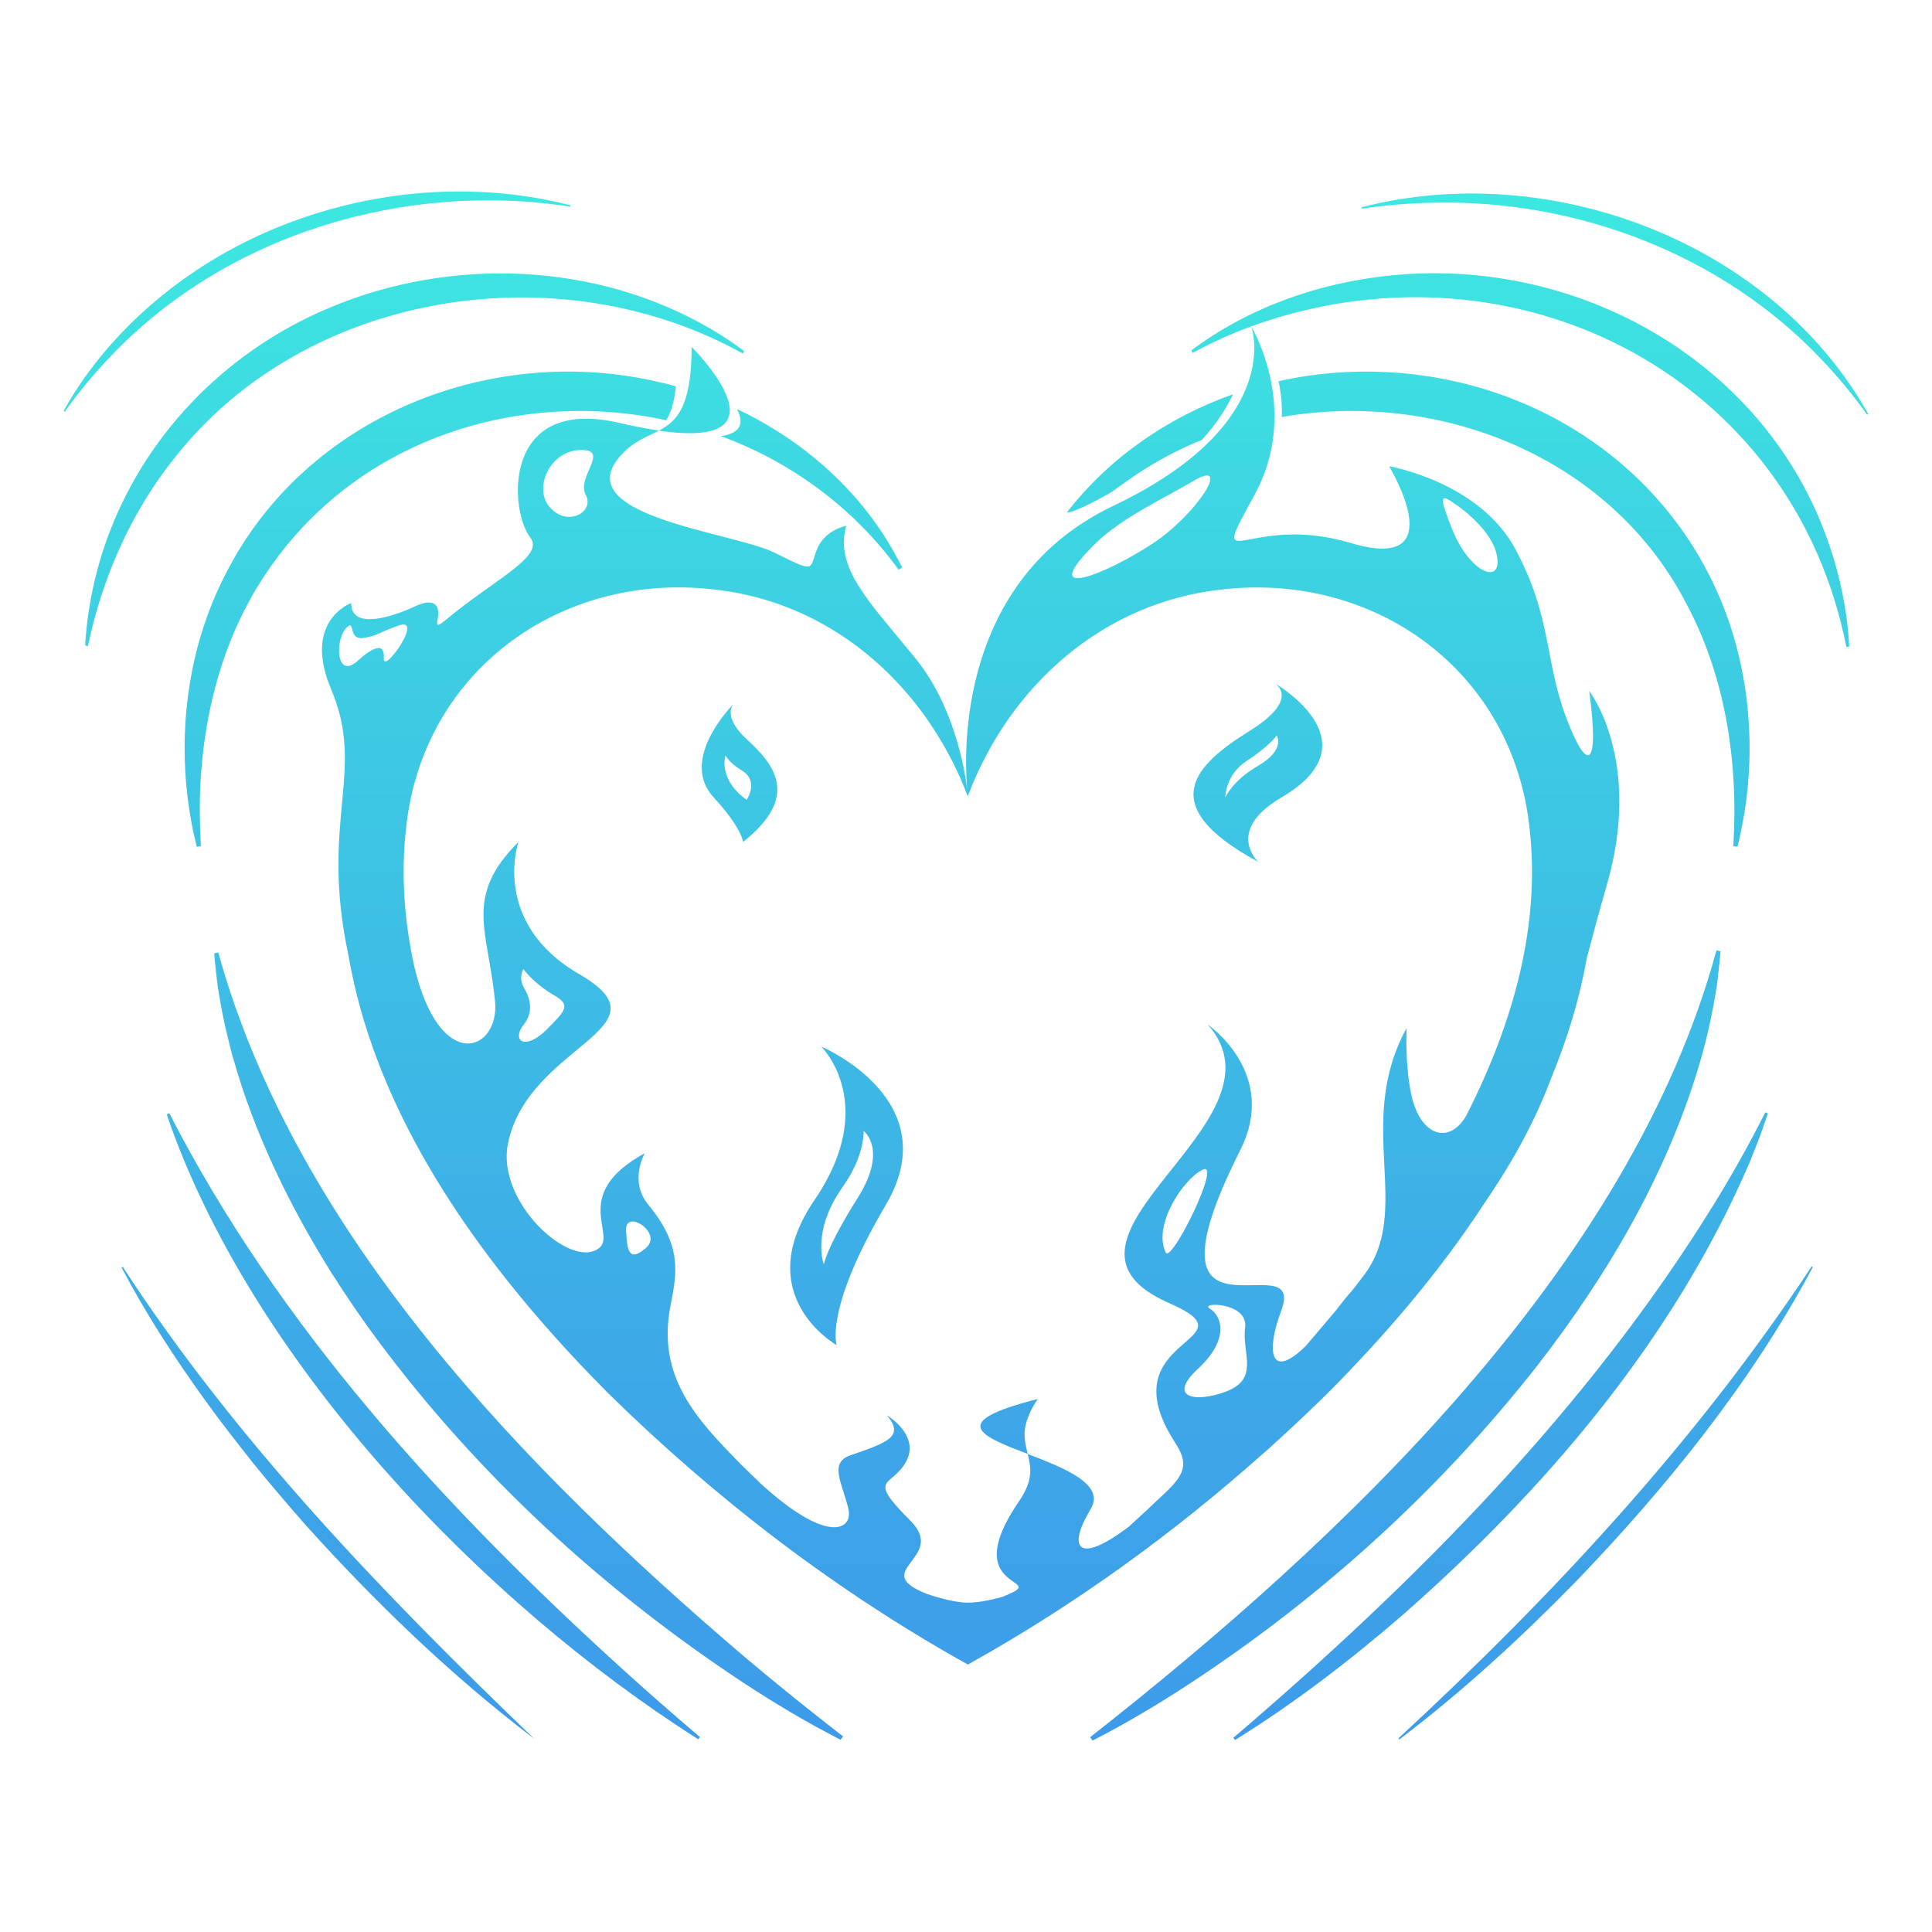<?xml version="1.0" encoding="UTF-8"?>
<svg id="Layer_2" data-name="Layer 2" xmlns="http://www.w3.org/2000/svg" xmlns:xlink="http://www.w3.org/1999/xlink" viewBox="0 0 380 380">
  <defs>
    <style>
      .cls-1 {
        clip-path: url(#clippath);
      }

      .cls-2 {
        fill: none;
      }

      .cls-3 {
        fill: url(#linear-gradient);
      }
    </style>
    <clipPath id="clippath">
      <rect class="cls-2" width="380" height="380"/>
    </clipPath>
    <linearGradient id="linear-gradient" x1="190" y1="341.77" x2="190" y2="34.58" gradientUnits="userSpaceOnUse">
      <stop offset="0" stop-color="#3d9be9"/>
      <stop offset=".27" stop-color="#3dabe7"/>
      <stop offset=".78" stop-color="#3dd5e2"/>
      <stop offset="1" stop-color="#3de9e1"/>
    </linearGradient>
  </defs>
  <g id="Layer_17" data-name="Layer 17">
    <g class="cls-1">
      <path class="cls-3" d="m105.04,341.97c-16.45-12.52-31.36-26.93-45.17-42.29-3.29-3.78-6.88-7.94-10.02-11.83-3.15-3.99-6.45-8.18-9.42-12.32-6.06-8.37-11.7-17.07-16.52-26.22l.23-.15c22.38,34.44,51.75,64.83,80.9,92.8Zm7.15-301.32h.01s.01,0,.01,0v-.27h.02c-23.21-5.97-48.89-1.93-69.55,10.23-12.34,7.3-23.2,17.72-30.16,30.21l.22.16c2.73-3.84,5.74-7.48,9-10.87,22.83-24.08,57.93-34.51,90.45-29.46Zm-62.88,77.04c16.87-30.12,51-41.67,81.72-35.04.89-1.36,1.55-3.36,1.91-6.67-1.61-.45-3.25-.84-4.88-1.18-30.99-6.61-64.65,6.17-81.23,33.66-1.44,2.41-2.84,5.06-4,7.62-1.64,3.61-2.96,7.41-3.99,11.23-3.35,12.78-3.35,26.41-.15,39.22l.82-.06c-.23-4.2-.3-8.42-.08-12.63.72-12.56,3.71-25.12,9.88-36.14Zm86.72-49.46c0,11.73-2.84,14.57-6.44,16.48,27.01,3.9,6.44-16.48,6.44-16.48ZM33.3,218.96l-.49.24.41,1.22.42,1.21c17.18,47.47,61.49,93.68,103.68,120.45l.35-.42c-5.15-4.38-10.24-8.83-15.24-13.37-34.88-31.66-67.49-67.14-89.13-109.33Zm112.81-149.42l.26-.48-1.05-.78-1.07-.76-2.18-1.46-2.25-1.36c-22.54-13.19-51.18-14.29-75.21-4.08-27.1,11.41-46.13,36.82-47.86,66.35l.54.11c2.81-13.4,8.45-26.28,17.03-37,25.89-32.97,75.69-40.64,111.79-20.54Zm-103.19,117.79l-.79.2.14,1.59.17,1.59.36,3.19c.53,3.15,1.05,6.34,1.84,9.45.35,1.33.76,3.31,1.19,4.68,4.22,15,11.15,29.18,19.39,42.37,2.87,4.46,5.91,9.01,9.1,13.25,19.68,26.5,44.35,49.14,71.82,67.27,6.21,4.08,12.57,7.88,19.19,11.27l.5-.65c-6.62-5.12-13.13-10.37-19.51-15.76-42.89-36.6-88.01-82.85-103.39-138.45Zm98.86-101.56c13.54,4.99,25.86,13.77,34.99,26.3l.66-.48-.74-1.44c-1.26-2.39-2.69-4.74-4.25-6.95-6.94-9.84-16.58-17.6-27.49-22.75,1.35,2.59,1,4.74-3.17,5.33Zm76.99,10.94c1.07-.82,2.17-1.61,3.28-2.37,4.51-3.18,9.34-5.79,14.36-7.83,2.85-3.15,4.79-6.18,6.12-8.96-12.86,4.53-24.41,12.55-32.68,23.23.99.17,5.36-2.01,8.92-4.08Zm83.55,171.96c14.15-18.25,26.1-38.66,32.4-60.99,1.31-4.66,2.28-9.42,3.02-14.18.18-1.76.54-4.67.66-6.39l-.79-.2c-16.96,62.47-73.63,115.89-123.2,154.78l.49.65c5.71-2.9,11.2-6.14,16.59-9.56,26.89-17.27,51.05-38.9,70.82-64.11Zm28.86-150.86c8.18,14.72,10.77,31.98,9.74,48.65l.82.06c.28-1.04.49-2.09.71-3.15.33-1.56.63-3.21.85-4.79,1.66-11.43.82-23.35-2.62-34.43-6.73-21.46-22.86-37.98-43.81-45.94-14.4-5.46-30.39-6.58-45.4-3.23.47,2.13.74,4.51.64,7.04,30.44-5.31,63.79,7.37,79.08,35.77Zm12.94,110.85c.61-1.51,2.3-5.73,2.76-7.21.22-.61.63-1.81.83-2.43l-.49-.24c-3.05,6.05-6.36,11.96-9.9,17.73-24.89,40.46-58.8,74.58-94.74,105.3l.35.42c11.65-7.23,22.51-15.56,32.86-24.5,28.2-24.76,53.42-54.32,68.33-89.08Zm-69.07,113.26l.18.2c12.39-9.38,23.84-19.92,34.7-31.01,17.91-18.65,34.4-39.01,46.63-61.87l-.23-.15c-22.74,34.44-51.04,64.89-81.29,92.83Zm-130.74-203.49c.1-.1.17-.17.2-.2-.03.02-.11.09-.2.2Zm1.85,27.17s-.26-2.76-5.78-8.75c-6.49-7.03,2.33-16.77,3.91-18.41-.58.7-1.74,3,2.76,7.13,5.53,5.06,10.13,11.28-.89,20.02Zm-.23-14.04c-2.57-1.54-3.22-2.99-3.22-2.99,0,0-1.61,4.6,4.14,8.75,0,0,2.53-3.68-.92-5.76Zm28.3,85.43c-12.19,20.67-9.66,27.58-9.66,27.58,0,0-17.26-9.67-4.37-28.54,12.76-18.69,1.57-29.95,1.34-30.18.31.13,24.81,10.59,12.69,31.13Zm-4.37-14.54s.3,4.8-4.14,11.05c-6.21,8.75-3.68,15.19-3.68,15.19,0,0,.46-3.22,6.68-13.12,5.99-9.54,1.15-13.12,1.15-13.12Zm32.23,56.62c.92-2.53,2.07-3.91,2.07-3.91-18.31,4.61-10.98,7.36-2.02,10.81-.5-2.05-1.07-4.09-.05-6.89Zm49.95-122.22c-11.2,6.56-4.57,12.66-4.57,12.66-20.84-11.25-12.14-19.24-1.69-25.75,9.29-5.79,5.84-8.77,4.97-9.36,1.96,1.17,19.11,12.01,1.29,22.45Zm-.92-12.2s-1.38,2.07-5.98,5.06c-4.12,2.68-4.14,7.07-4.14,7.13,0,0,1.35-3.25,6.44-6.21,5.52-3.22,3.68-5.98,3.68-5.98Zm112.58-17.49l-.54.11c-10.03-51.01-60.38-78.88-109.58-65.46-2.48.68-4.94,1.46-7.36,2.35-.04.01-.07.03-.11.04.82,1.41,9.49,17.06.56,33.29-9.36,17.01-1.44,3.22,19,9.31,20.44,6.09,7.55-15.09,7.55-15.09,0,0,17.72,2.99,24.86,16.34,7.14,13.35,5.76,21.87,9.9,32.91,4.14,11.05,6.68,10.59,4.6-5.06,0,0,10.59,13.58,3.45,38.21-1.53,5.27-2.78,9.99-3.93,14.34-1.43,8.03-3.81,15.85-6.92,23.4-2.88,7.66-6.74,15.3-13.12,24.66-8.93,13.74-19.81,26.34-30.98,37.57-3.51,3.45-7.1,6.83-10.75,10.13,0,0,0,0,0,0-.53.52-1.05.99-1.57,1.41,0,0,0,0-.01,0-17.89,15.97-37.45,30.14-58.38,41.77-25.85-14.37-49.61-32.61-70.71-53.32-18.99-19.09-37.13-42.14-46.32-67.98h0c-.63-1.79-1.23-3.59-1.78-5.42-.52-1.72-1-3.45-1.43-5.2-.63-2.54-1.17-5.11-1.62-7.7-5.63-26.37,3.48-36-3.35-52.12-5.76-13.58,3.91-17.03,3.91-17.03,0,5.52,8.52,2.53,12.55.64,4.03-1.89,4.94.05,4.47,2.38-.48,2.33.48,1.13,3.43-1.21,8.94-7.07,17.5-11.22,14.78-14.7-4.14-5.29-5.62-27.95,17.49-22.56,2.97.69,5.57,1.19,7.83,1.52-2.19,1.16-4.65,1.97-6.91,4.24-12.51,12.5,21.41,15.65,29.69,19.8,8.29,4.14,6.68,3.22,8.29-.69,1.61-3.91,5.75-4.61,5.75-4.61-2.3,8.29,4.38,14.73,13.58,26.01,7.55,9.25,9.68,21.6,10.21,25.74-.63-7.33-1.79-41.14,28.69-55.66,32.76-15.61,27.71-33.75,27.2-35.34-.09.03-.17.06-.26.1-3.88,1.44-7.65,3.15-11.29,5.13l-.26-.48c11.38-8.52,25.18-13.35,39.32-14.76,36.7-3.7,73.55,16.88,85.94,52.35,1.47,4.19,2.58,8.45,3.28,12.81.39,2.14.62,4.33.79,6.5l.08,1.31Zm-136.98-20.26c8.75-5.75,15.88-17.03,7.83-12.2-4.87,2.93-13.89,7.09-18.99,12.1-12.09,11.86,2.03,6.12,11.17.1Zm-103.58,135.11c.19,3.68.46,6.45,3.91,3.45,3.45-2.99-4.14-7.83-3.91-3.45Zm-15.19-142.48c3.45,4.37,9.13,1.2,7.25-2.23-1.88-3.44,4.94-8.95-1.05-8.79-5.98.16-9.14,7.3-6.2,11.03Zm-37.52,30.38c2.53-2.3,5.29-3.91,5.06-.46-.23,3.45,7.99-8.19,2.99-6.44-4.6,1.61-3.82,1.93-6.97,2.46-3.15.53-1.54-3.85-3.38-2-2.26,2.26-2.12,10.46,2.3,6.44Zm151.68,170.29s0,0,.01,0t0,0h0c2.33-2.14,4.68-4.32,7.02-6.54.16-.14.3-.29.45-.43,3.82-3.72,3.94-5.78,1.5-9.55-13.6-21.02,16.48-19.7-1.15-27.39-29-12.66,24.85-35.44,7.6-54.78.34.23,13.93,9.72,6.44,24.62-21.41,42.58,13.35,17.49,8.01,31.7-3.01,8.01-2.18,13.8,4.89,6.85h0c1.89-2.25,3.85-4.56,5.93-6.99,0,0,0,0,0,0,0-.01.02-.03.03-.04,1.06-1.41,2.11-2.7,3.14-3.86h0c.64-.82,1.28-1.64,1.92-2.47.08-.11.17-.22.25-.33,9.96-12.95-1.84-29.92,8.52-48.8,0,0-.39,7.06.92,13.12,1.79,8.29,7.52,9.82,10.79,4.15t0,0c9.47-18.58,14.62-37.75,12.46-56.59-3.27-30.78-30.21-50.38-60.48-46.93-23.37,2.5-41.84,18.95-50.01,40.68-1.85-4.92-4.26-9.54-7.1-13.83-1.99-3.02-4.24-5.86-6.7-8.48-9.38-10.05-21.86-16.85-36.2-18.38-30.24-3.47-57.24,16.18-60.48,46.93-.78,6.85-.6,13.75.41,20.64,0,.03,0,.06.01.09.31,2.08.69,4.17,1.14,6.25,0,0,0,.02,0,.03,5.02,21.66,16.91,16.95,15.94,7.03-1.38-14.04-6.21-20.48,4.6-31.3,0,0-5.52,15.88,11.97,26.01,18.48,10.7-10.11,13.75-14.04,33.38-2.3,11.51,12.43,24.86,17.95,20.48,3.47-2.75-5.75-10.59,8.98-18.66,0,0-3.2,5.46.69,10.15,6.67,8.06,5.63,13.4,4.37,19.79-2.76,14.04,5.06,22.33,13.81,31.24.03.03.06.06.09.09,1.2,1.18,2.4,2.34,3.6,3.5.02.02.05.04.07.07,13.25,12.19,18.36,9.31,17.41,5.15-1.15-5.06-3.98-9.06.46-10.59,7.36-2.53,10.58-3.68,7.14-7.82.17.1,6.63,3.98,3.68,9.21-2.84,5.03-7.83,2.76.92,11.51,7.43,7.43-8.56,9.81,3.39,14.45,0,0,.01,0,.02,0,3.24,1.08,6,1.66,7.87,1.66,1.73,0,4.09-.37,6.88-1.16.16-.08.32-.16.49-.22,9.21-3.68-9.75-.44,2.76-18.64,2.81-4.09,2.29-6.66,1.66-9.22,7.15,2.75,15.34,5.93,12.38,10.83-4.65,7.7-2.58,11.11,7.56,3.43,0,0,.02-.01.02-.02Zm-119.09-98.7c-2.52,3.21.26,5.25,4.55.96,3.83-3.84,4.69-4.79,1.39-6.72-4.14-2.41-6.01-5.15-6.01-5.15,0,0-1.09,1.66.16,3.79,1.58,2.69,1.5,5.11-.08,7.13Zm132.67,67.66c-6.21,5.75-.64,6.78,5.3,4.6,6.91-2.53,3.22-7.6,3.91-12.66.69-5.06-9.21-5.06-6.91-3.68,2.3,1.38,3.91,5.98-2.3,11.74Zm.84-39.09c-3.96,2-9.8,10.99-7.25,16.28,1.1,2.28,11.2-18.28,7.25-16.28Zm49.11-125.95c3.68,9.21,10.65,11.25,8.52,4.14-.69-2.3-3.45-6.21-8.75-9.67-2.16-1.41-2.2-.56.23,5.52Zm-17.82-63.35l.04.27c4.66-.69,9.36-1.08,14.07-1.17,28.19-.65,56.83,10.2,76.32,30.81,3.26,3.4,6.26,7.04,8.98,10.89l.22-.16c-18.97-33.83-62.58-50.21-99.64-40.65Z"/>
    </g>
  </g>
</svg>